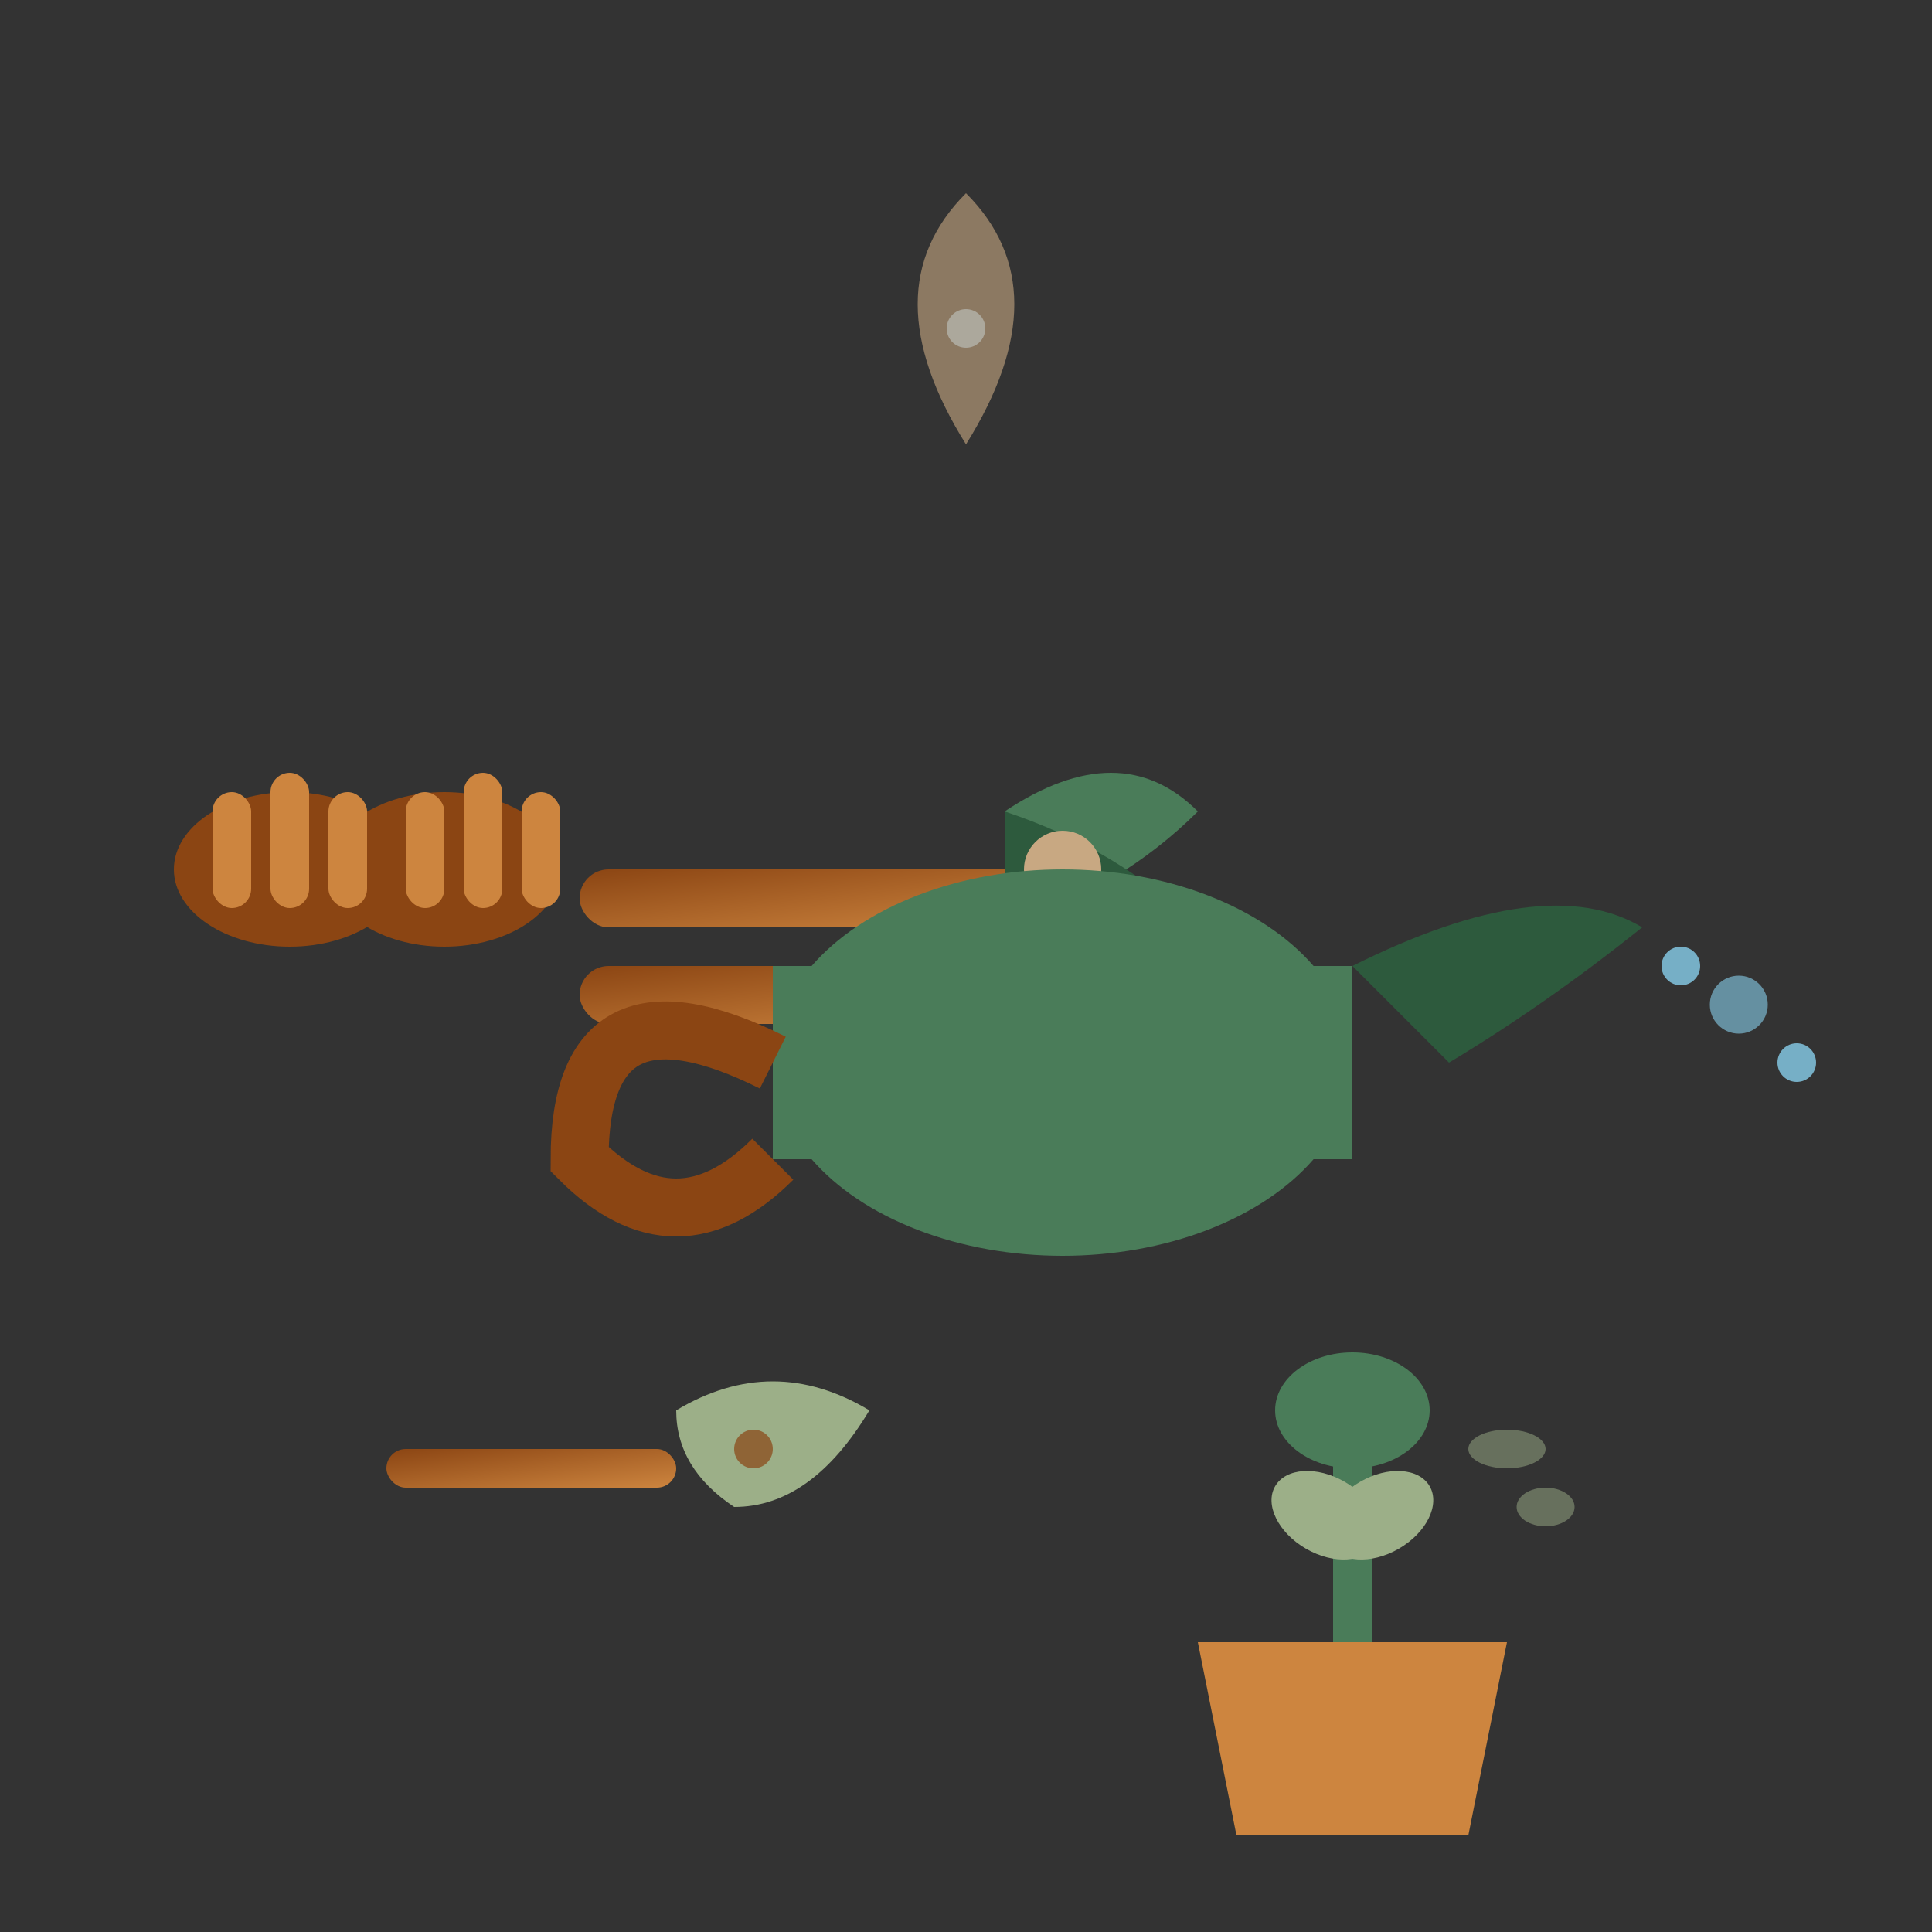 <svg width="100" height="100" viewBox="0 0 100 100" fill="none" xmlns="http://www.w3.org/2000/svg">
  <rect x="0" y="0" width="100" height="100" fill="#333333" stroke="none"/>
  <!-- Garden maintenance tools icon -->
  <defs>
    <linearGradient id="toolGradient" x1="0%" y1="0%" x2="100%" y2="100%">
      <stop offset="0%" style="stop-color:#8b4513"/>
      <stop offset="100%" style="stop-color:#cd853f"/>
    </linearGradient>
  </defs>
  
  <!-- Pruning shears -->
  <g transform="translate(30, 30)">
    <!-- Handle -->
    <rect x="0" y="15" width="25" height="3" rx="1.5" fill="url(#toolGradient)"/>
    <rect x="0" y="20" width="25" height="3" rx="1.5" fill="url(#toolGradient)"/>
    
    <!-- Blades -->
    <path d="M22,12 Q28,8 32,12 Q28,16 22,18 Z" fill="#4a7c59"/>
    <path d="M22,18 Q28,22 32,18 Q28,14 22,12 Z" fill="#2d5a3d"/>
    
    <!-- Pivot point -->
    <circle cx="25" cy="15" r="2" fill="#c8a882"/>
  </g>
  
  <!-- Watering can -->
  <g transform="translate(55, 40)">
    <!-- Main body -->
    <ellipse cx="0" cy="15" rx="15" ry="10" fill="#4a7c59"/>
    <rect x="-15" y="10" width="30" height="10" fill="#4a7c59"/>
    
    <!-- Spout -->
    <path d="M15,10 Q25,5 30,8 Q25,12 20,15" fill="#2d5a3d"/>
    
    <!-- Handle -->
    <path d="M-15,15 Q-25,10 -25,20 Q-20,25 -15,20" fill="none" stroke="#8b4513" stroke-width="3"/>
    
    <!-- Water drops -->
    <circle cx="32" cy="10" r="1" fill="#87CEEB" opacity="0.8"/>
    <circle cx="35" cy="12" r="1.5" fill="#87CEEB" opacity="0.6"/>
    <circle cx="38" cy="15" r="1" fill="#87CEEB" opacity="0.8"/>
  </g>
  
  <!-- Small trowel -->
  <g transform="translate(20, 70)">
    <!-- Handle -->
    <rect x="0" y="5" width="15" height="2" rx="1" fill="url(#toolGradient)"/>
    
    <!-- Blade -->
    <path d="M15,3 Q20,0 25,3 Q22,8 18,8 Q15,6 15,3 Z" fill="#9caf88"/>
    
    <!-- Soil on blade -->
    <circle cx="19" cy="5" r="1" fill="#8b4513" opacity="0.7"/>
  </g>
  
  <!-- Plant being maintained -->
  <g transform="translate(70, 70)">
    <!-- Pot -->
    <path d="M-8,15 L8,15 L6,25 L-6,25 Z" fill="#cd853f"/>
    
    <!-- Plant -->
    <line x1="0" y1="15" x2="0" y2="5" stroke="#4a7c59" stroke-width="2"/>
    <ellipse cx="-3" cy="8" rx="3" ry="2" fill="#9caf88" transform="rotate(-30)"/>
    <ellipse cx="3" cy="8" rx="3" ry="2" fill="#9caf88" transform="rotate(30)"/>
    <ellipse cx="0" cy="3" rx="4" ry="3" fill="#4a7c59"/>
    
    <!-- Maintenance indicator (trimmed leaves) -->
    <ellipse cx="8" cy="5" rx="2" ry="1" fill="#9caf88" opacity="0.5"/>
    <ellipse cx="10" cy="8" rx="1.5" ry="1" fill="#9caf88" opacity="0.5"/>
  </g>
  
  <!-- Work gloves -->
  <g transform="translate(15, 45)">
    <ellipse cx="0" cy="0" rx="6" ry="4" fill="#8b4513"/>
    <ellipse cx="8" cy="0" rx="6" ry="4" fill="#8b4513"/>
    <!-- Fingers -->
    <rect x="-4" y="-4" width="2" height="6" rx="1" fill="#cd853f"/>
    <rect x="-1" y="-5" width="2" height="7" rx="1" fill="#cd853f"/>
    <rect x="2" y="-4" width="2" height="6" rx="1" fill="#cd853f"/>
    <rect x="6" y="-4" width="2" height="6" rx="1" fill="#cd853f"/>
    <rect x="9" y="-5" width="2" height="7" rx="1" fill="#cd853f"/>
    <rect x="12" y="-4" width="2" height="6" rx="1" fill="#cd853f"/>
  </g>
  
  <!-- Care/maintenance symbol -->
  <g transform="translate(50, 15)" opacity="0.6">
    <path d="M0,-5 Q-5,0 0,8 Q5,0 0,-5 Z" fill="#c8a882"/>
    <circle cx="0" cy="2" r="1" fill="#fdf6e3"/>
  </g>
</svg>
